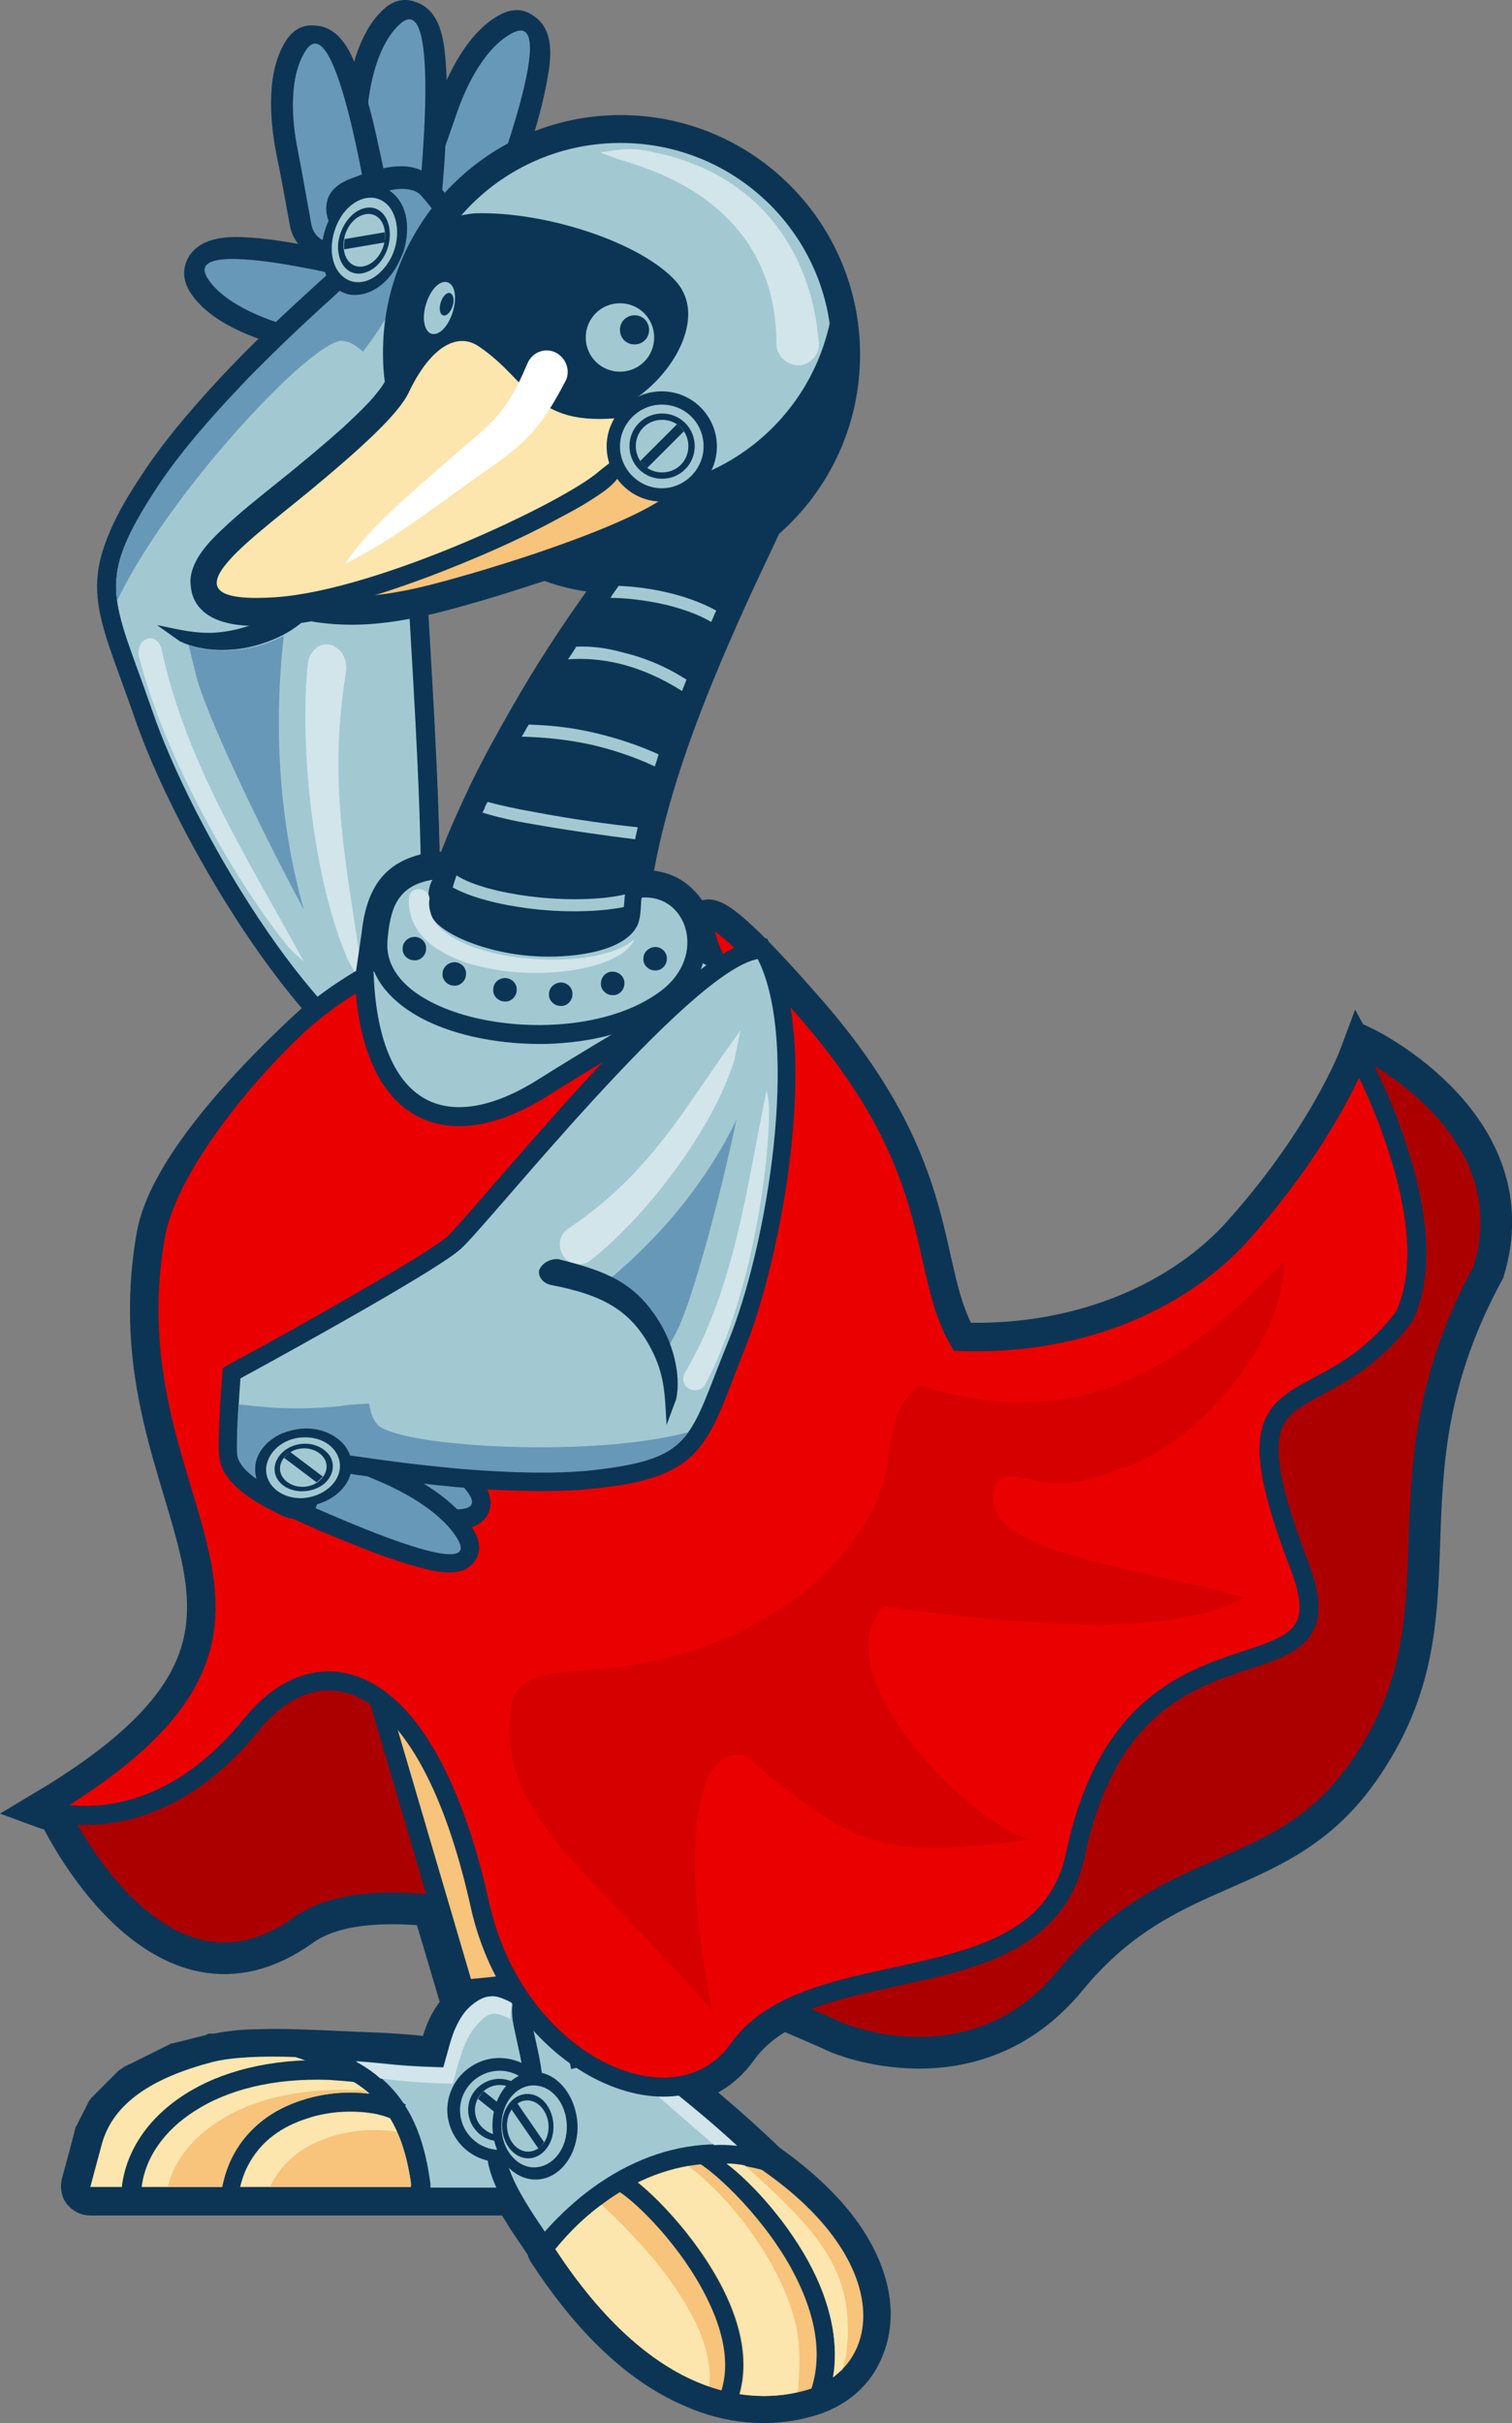 <?xml version="1.0" encoding="UTF-8" standalone="no"?>
<svg
   xmlns:dc="http://purl.org/dc/elements/1.1/"
   xmlns:cc="http://creativecommons.org/ns#"
   xmlns:rdf="http://www.w3.org/1999/02/22-rdf-syntax-ns#"
   xmlns:svg="http://www.w3.org/2000/svg"
   xmlns="http://www.w3.org/2000/svg"
   xmlns:sodipodi="http://sodipodi.sourceforge.net/DTD/sodipodi-0.dtd"
   xmlns:inkscape="http://www.inkscape.org/namespaces/inkscape"
   version="1.1"
   id="Layer_1"
   x="0px"
   y="0px"
   viewBox="0 0 238.652 382.428"
   xml:space="preserve"
   sodipodi:docname="slsa-dancing-goose-logo.svg"
   width="238.652"
   height="382.428"
   inkscape:version="1.0 (4035a4f, 2020-05-01)"
   inkscape:export-xdpi="299.7269"
   inkscape:export-ydpi="299.7269"><rect x="0" y="0" width="238.652" height="382.428" fill="#808080" stroke="none"/><defs
   id="defs708" /><sodipodi:namedview
   inkscape:document-rotation="0"
   pagecolor="#ffffff"
   bordercolor="#666666"
   borderopacity="1"
   objecttolerance="10"
   gridtolerance="10"
   guidetolerance="10"
   inkscape:pageopacity="0"
   inkscape:pageshadow="2"
   inkscape:window-width="1436"
   inkscape:window-height="717"
   id="namedview706"
   showgrid="false"
   inkscape:zoom="0.98149022"
   inkscape:cx="-108.3808"
   inkscape:cy="221.29752"
   inkscape:window-x="4"
   inkscape:window-y="56"
   inkscape:window-maximized="0"
   inkscape:current-layer="layer6" /> <style
   type="text/css"
   id="style379"> .st0{fill:#0C3555;} .st1{fill:#A2C9D2;} .st2{fill-rule:evenodd;clip-rule:evenodd;fill:#0C3555;} .st3{fill-rule:evenodd;clip-rule:evenodd;fill:#6898B8;} .st4{fill-rule:evenodd;clip-rule:evenodd;fill:#F8C37A;} .st5{fill-rule:evenodd;clip-rule:evenodd;fill:#A2C9D2;} .st6{fill-rule:evenodd;clip-rule:evenodd;fill:#FCE6AD;} .st7{fill-rule:evenodd;clip-rule:evenodd;fill:#FBE7AC;} .st8{fill-rule:evenodd;clip-rule:evenodd;fill:#D2E5EA;} .st9{fill-rule:evenodd;clip-rule:evenodd;fill:#FFFFFF;} .st10{fill-rule:evenodd;clip-rule:evenodd;fill:#FFF6D1;} </style> <circle
   transform="rotate(-45)"
   class="st3"
   cx="-22.689"
   cy="100.27"
   id="ellipse507"
   r="0"
   style="stroke-width:1" /> <g
   inkscape:groupmode="layer"
   id="layer2"
   inkscape:label="Layer 2"
   transform="translate(-127.879,-48.367)"
   style="display:inline"><path
     style="display:inline;stroke-width:6;stroke-miterlimit:4;stroke-dasharray:none;stroke:#0c3555;stroke-opacity:1"
     id="path4361"
     d="m 191.42,216.592 c -14.185,-5.612 -33.266,-37.791 -39.49,-56.004 -6.25,-18.096 -9.301,-20.217 1.027,-35.563 10.232,-15.378 31.803,-33.347 31.803,-33.347 7.237,-9.322 -7.734,-9.039 -0.079,-11.824 2.829,-1.089 7.507,-2.582 9.47,-0.689 1.963,1.893 8.196,10.695 8.196,10.695 0,0 -9.799,40.118 -10.141,47.287 -0.342,7.169 5.505,68.309 -0.787,79.444 z"
     class="st5" /><path
     sodipodi:nodetypes="cscsccccsssssccc"
     id="path4363"
     d="m 183.377,204.588 c 0.972,21.629 14.944,25.059 30.19,15.453 13.2,-8.317 28.731,-16.991 28.731,-16.991 0,0 -13.145,-25.016 13.121,5.186 22.039,25.342 17.113,40.393 23.907,51.862 18.473,0.694 34.188,-6.045 43.796,-16.223 14.201,-15.563 19.171,-28.953 19.171,-28.953 0,0 14.436,26.41 7.176,41.311 -13.794,18.157 -29.39,5.578 -16.446,39.351 9.076,23.681 -26.445,2.872 -35.399,45.486 -5.111,24.326 -41.514,14.334 -53.161,30.685 -9.954,13.974 -35.231,2.473 -40.822,-22.712 -8.447,-38.052 -25.478,-41.579 -36.049,-28.518 -15.903,19.649 -32.774,13.44 -32.774,13.44 50.108,-29.865 9.748,-46.294 17.635,-90.756 3.014,-15.822 30.923,-38.622 30.923,-38.622 z"
     style="display:inline;fill:#eb0000;fill-opacity:1;stroke:#0c3555;stroke-width:6;stroke-linecap:butt;stroke-linejoin:miter;stroke-miterlimit:4;stroke-dasharray:none;stroke-opacity:1" /></g><g
   inkscape:groupmode="layer"
   id="layer5"
   inkscape:label="Layer 5"
   style="display:inline"
   transform="translate(-127.879,-48.367)"><path
     class="st2"
     d="m 206.936,50.623 c -5.067,2.582 -8.382,9.228 -10.234,14.594 -1.231,3.709 -2.527,7.317 -3.822,10.924 -0.622,1.657 -0.533,3.487 0.292,5.344 1.676,3.567 5.254,5.227 8.288,7.165 0.814,0.523 1.769,0.706 2.622,0.539 0.853,-0.167 1.448,-0.738 1.759,-1.566 1.891,-5.117 3.847,-10.133 5.429,-15.36 1.231,-3.709 2.333,-7.62 3.009,-11.448 0.52,-2.944 1.261,-7.609 -2.122,-9.905 -1.82,-1.35 -3.681,-1.072 -5.22,-0.288 z"
     id="path461"
     style="stroke-width:1.101" /><path
     class="st3"
     d="m 208.807,53.555 c -4.162,2.121 -7.23,7.838 -8.993,13.157 -1.037,3.074 -2.76,7.703 -3.913,10.97 -1.438,3.948 3.909,6.315 6.788,8.197 1.956,-5.016 14.171,-36.429 6.117,-32.325 z"
     id="path463"
     style="stroke-width:1.101" /><path
     style="stroke-width:1.101"
     id="path2214"
     d="m 188.464,49.794 c -4.226,3.806 -5.707,11.083 -6.108,16.746 -0.229,3.901 -0.547,7.721 -0.865,11.541 -0.172,1.761 0.388,3.506 1.665,5.087 2.542,3.012 6.427,3.69 9.86,4.775 0.921,0.295 1.892,0.224 2.673,-0.158 0.781,-0.382 1.208,-1.087 1.293,-1.968 0.503,-5.432 1.094,-10.784 1.268,-16.242 0.229,-3.901 0.281,-7.964 -0.057,-11.836 -0.26,-2.979 -0.752,-7.676 -4.613,-9.018 -2.108,-0.833 -3.833,-0.082 -5.116,1.073 z"
     class="st2" /><path
     style="stroke-width:1.101"
     id="path2216"
     d="m 191.03,52.142 c -3.472,3.126 -4.955,9.442 -5.281,15.036 -0.206,3.237 -0.672,8.155 -0.94,11.609 -0.367,4.186 5.41,5.088 8.678,6.161 0.591,-5.351 4.259,-38.855 -2.457,-32.806 z"
     class="st3" /><path
     class="st2"
     d="m 173.037,54.761 c -3.097,4.77 -2.644,12.183 -1.566,17.756 0.788,3.828 1.47,7.6 2.152,11.372 0.29,1.746 1.282,3.287 2.925,4.482 3.235,2.251 7.163,1.9 10.76,2.061 0.966,0.046 1.885,-0.273 2.541,-0.844 0.655,-0.571 0.885,-1.363 0.74,-2.236 -0.921,-5.377 -1.735,-10.699 -2.979,-16.017 -0.788,-3.828 -1.789,-7.766 -3.118,-11.418 -1.022,-2.81 -2.713,-7.22 -6.79,-7.517 -2.252,-0.259 -3.724,0.913 -4.664,2.361 z"
     id="path2223"
     style="stroke-width:1.101" /><path
     class="st3"
     d="m 176.123,56.365 c -2.544,3.918 -2.343,10.403 -1.209,15.891 0.639,3.18 1.462,8.051 2.097,11.457 0.729,4.138 6.542,3.514 9.977,3.705 C 186.173,82.096 181.046,48.784 176.123,56.365 Z"
     id="path2225"
     style="stroke-width:1.101" /><path
     class="st2"
     d="m 157.811,94.363 c 2.987,4.809 10,7.53 15.632,8.853 5.19,1.245 10.325,2.646 15.46,4.046 l 2.982,0.856 6.493,-15.653 -2.834,-0.83 c -5.282,-1.426 -10.665,-2.788 -16.058,-3.905 -3.874,-0.766 -7.895,-1.558 -11.934,-1.859 -3.054,-0.21 -7.838,-0.395 -9.94,3.104 -1.11,2.027 -0.685,3.914 0.2,5.388 z"
     id="path457"
     style="stroke-width:1.101" /><path
     class="st3"
     d="m 160.651,92.311 c 2.48,3.814 8.508,6.443 14.039,7.831 5.53,1.388 15.506,4.137 15.506,4.137 l 3.842,-9.286 c -5.227,-1.581 -38.199,-10.283 -33.387,-2.681 z"
     id="path459"
     style="stroke-width:1.101" /><path
     class="st2"
     d="m 183.805,87.1 c -0.104,0.468 -0.723,1.397 -1.02,1.803 -2.282,1.894 -4.616,4.023 -6.828,6.066 -5.061,4.631 -10.052,9.411 -14.708,14.551 -3.695,4.071 -7.468,8.494 -10.564,13.136 -3.271,4.962 -7.213,11.087 -7.355,17.818 -0.023,3.381 0.734,6.514 1.71,9.592 1.304,3.938 2.827,7.821 4.227,11.791 6.276,17.979 25.625,51.751 41.33,57.983 l 2.099,0.807 1.22,-2.24 c 2.362,-4.128 2.885,-12.116 3.147,-17.051 0.427,-8.02 0.3,-16.345 -0.002,-24.35 -0.294,-8.505 -0.782,-17.073 -1.269,-25.64 -0.152,-3.062 -0.4,-6.154 -0.525,-9.333 -0.076,-1.531 -0.196,-3.327 -0.176,-4.826 0.014,-1 0.273,-2.171 0.383,-3.139 0.292,-1.788 0.583,-3.576 0.972,-5.332 0.939,-4.716 1.974,-9.4 3.009,-14.084 1.76,-7.963 3.642,-16.012 5.596,-23.912 l 0.414,-1.874 -1.023,-1.462 c -1.428,-1.97 -2.76,-3.909 -4.214,-5.762 -1.287,-1.673 -2.856,-3.94 -4.317,-5.293 -3.134,-3.152 -8.714,-1.325 -12.226,0.045 -2.023,0.723 -4.369,1.969 -4.314,5 0.055,3.03 2.373,3.783 4.001,5.316 0.167,0.18 0.335,0.36 0.431,0.391 z"
     id="path477"
     style="stroke-width:1.101" /><path
     class="st5"
     d="m 191.42,216.592 c -14.185,-5.612 -33.266,-37.791 -39.49,-56.004 -6.25,-18.096 -9.301,-20.217 1.027,-35.563 10.232,-15.378 31.803,-33.347 31.803,-33.347 7.237,-9.322 -7.734,-9.039 -0.079,-11.824 2.829,-1.089 7.507,-2.582 9.47,-0.689 1.963,1.893 8.196,10.695 8.196,10.695 0,0 -9.799,40.118 -10.141,47.287 -0.342,7.169 5.505,68.309 -0.787,79.444 z"
     id="path479"
     style="stroke-width:1.101" /><path
     class="st2"
     d="m 178.649,135.254 c -3.595,7.367 -7.142,11.235 -14.39,12.646 -4.33,0.853 -7.446,-0.034 -11.607,-0.884 l 3.579,2.543 c 3.638,1.809 8.733,1.707 12.509,0.549 6.991,-2.122 9.81,-5.976 13.591,-12.78 0.478,-1.225 0.086,-2.733 -0.898,-3.43 -0.94,-0.431 -2.184,0.044 -2.784,1.355 z"
     id="path481"
     style="stroke-width:1.101" /><path
     class="st2"
     d="m 189.83,91.693 c 2.819,-3.854 3.185,-9.257 0.727,-12.189 -2.458,-2.932 -6.736,-2.314 -9.554,1.54 -2.819,3.854 -3.185,9.257 -0.727,12.189 2.458,2.932 6.736,2.314 9.554,-1.54 z"
     id="path593"
     style="stroke-width:1.101" /><path
     class="st5"
     d="m 188.781,90.349 c -2.199,2.925 -5.408,3.389 -7.293,1.145 -1.885,-2.244 -1.585,-6.414 0.518,-9.371 2.199,-2.925 5.408,-3.389 7.293,-1.145 1.859,2.361 1.655,6.562 -0.518,9.371 z"
     id="path595"
     style="stroke-width:1.101" /><path
     class="st2"
     d="m 189.404,85.656 c 0.112,-2.85 -1.509,-4.883 -3.77,-4.488 -2.261,0.395 -4.19,3.032 -4.399,5.851 -0.112,2.85 1.509,4.883 3.77,4.488 2.358,-0.364 4.287,-3 4.399,-5.851 z"
     id="path597"
     style="stroke-width:1.101" /><path
     class="st5"
     d="m 188.65,85.788 c -0.105,2.35 -1.686,4.347 -3.509,4.634 -1.823,0.286 -3.136,-1.27 -3.03,-3.62 0.105,-2.35 1.686,-4.347 3.509,-4.634 1.823,-0.286 3.136,1.27 3.03,3.62 z"
     id="path599"
     style="stroke-width:1.101" /><path
     class="st2"
     d="m 188.65,85.788 c -0.052,0.234 -0.033,0.617 -0.085,0.851 l -6.346,1.076 c -0.045,-0.266 0.007,-0.5 -0.038,-0.765 0.052,-0.234 0.033,-0.617 0.085,-0.851 l 6.346,-1.076 c 0.045,0.266 -0.007,0.5 0.038,0.765 z"
     id="path601"
     style="stroke-width:1.101" /><path
     class="st3"
     d="m 175.849,191.954 c -7.709,-14.302 -15.693,-31.581 -17.002,-36.901 -0.597,-2.453 -0.988,-3.961 -1.193,-4.906 3.451,1.247 7.845,1.042 11.157,0.11 1.437,-0.412 2.706,-1.004 3.854,-1.509 -1.631,14.406 -0.725,29.511 3.185,43.206 z"
     id="path643"
     style="stroke-width:1.101" /><path
     class="st3"
     d="m 181.825,102.146 c -1.237,-0.025 -4.028,1.829 -7.516,4.964 -8.672,7.852 -21.989,23.607 -27.96,36.102 -0.703,-5.249 0.911,-9.745 6.511,-18.218 3.567,-5.368 8.546,-11.03 13.395,-16.107 1.354,-1.443 2.805,-2.854 4.133,-4.18 3.05,-3.026 6.048,-5.817 8.382,-7.946 1.032,-0.92 1.941,-1.754 2.727,-2.503 0.36,0.243 0.843,0.4 1.326,0.556 2.273,0.487 5.006,-0.633 6.934,-3.27 0.742,-1.014 1.316,-2.208 1.794,-3.434 1.014,-3.185 0.747,-6.66 -1.067,-8.756 0,0 -0.097,-0.031 -0.097,-0.031 -0.071,-0.148 -0.167,-0.18 -0.238,-0.328 -0.264,-0.211 -0.528,-0.422 -0.695,-0.602 0.219,-0.054 0.535,-0.077 0.754,-0.132 1.604,-0.232 3.105,0.004 3.967,0.787 1.004,1.079 3.436,4.128 5.243,6.724 0.071,0.148 0.167,0.18 0.238,0.328 -0.122,0.086 -0.271,0.289 -0.393,0.374 -1.18,1.123 -2.386,2.363 -3.592,3.603 -2.708,2.886 -5.153,5.982 -7.456,9.376 -0.174,0.32 -0.323,0.523 -0.497,0.843 -0.794,1.248 -1.658,2.348 -2.548,3.565 -0.695,-0.602 -1.319,-1.056 -1.97,-1.393 -0.483,-0.157 -0.966,-0.314 -1.378,-0.322 z"
     id="path645"
     style="stroke-width:1.101" /><path
     class="st8"
     d="m 149.749,151.721 c 3.606,14.601 13.681,33.187 22.283,44.39 2.027,2.541 1.525,2.001 3.777,3.988 -8.301,-15.373 -18.444,-30.843 -22.388,-49.068 -0.153,-1.179 -1.087,-2.11 -2.059,-1.924 -1.095,0.272 -1.741,1.317 -1.613,2.614 z"
     id="path647"
     style="stroke-width:1.101" /><path
     class="st8"
     d="m 176.461,153.119 c -1.379,13.735 1.022,34.722 6.337,46.741 l 2.578,4.728 c -2.365,-18.34 -5.973,-31.059 -2.894,-50.141 0.343,-2.022 -0.795,-3.898 -2.463,-4.314 -1.668,-0.416 -3.312,0.932 -3.559,2.986 z"
     id="path655"
     style="stroke-width:1.101" /><path
     d="m 221.797,343.553 c -2.584,-0.304 -4.35,-0.391 -7.211,-0.779 -2.973,-0.404 -6.35,-0.949 -9.619,-1.455 0.659,2.312 1.331,4.628 1.965,6.91 1.1,4.1 2.201,8.099 3.301,12.199 -0.5,0.3 -0.901,0.702 -1.201,1.102 -1.8,2.1 -1.398,4.898 -0.898,7.398 0.3,1.8 0.8,3.501 1.1,5.301 -0.3,0.4 -0.7,0.801 -1,1.301 -2.3,1.7 -3.501,4.598 -3.701,7.398 v 0.301 c -0.2,0.7 -0.4,1.501 -0.6,2.301 -0.9,4.6 2,9.8 4.4,13.5 1,1.7 2.201,3.3 3.301,5 0.1,0.4 0.3,0.899 0.6,1.299 5.9,9 13.8,18.001 23.9,22.301 6.3,2.8 13.198,3.5 19.898,1.6 3.6,-1 6.8,-3 9,-6.1 1.4,-2 2.301,-4.301 2.701,-6.701 0.6,-3.5 -7.9e-4,-7.2 -1.301,-10.5 -2.9,-7.5 -9.299,-13.599 -15.799,-18.199 -6,-5.8 -12.501,-11.201 -19.201,-16.301 -0.3,-3.2 -0.999,-7.9 -2.699,-10.5 -0.9,-1.5 -2.3,-2.8 -4.1,-3.1 z"
     style="fill:#0c3555;fill-opacity:1;stroke:#0c3555;stroke-opacity:1"
     id="path455" /><path
     id="path2285"
     style="fill:#0c3555;fill-opacity:1;stroke:#0c3555;stroke-opacity:1"
     d="m 225.832,67.029 c -20.5,0 -37.2,16.699 -37,37.299 1e-5,1.5 0.101,3 0.301,4.4 -0.6,1.1 -1.7,2.401 -2.5,3.301 -1.4,1.5 -2.9,2.899 -4.4,4.299 -2.6,2.3 -5.2,4.501 -7.9,6.701 -0.7,0.6 -1.4,1.099 -2.1,1.699 -3.1,2.5 -6.301,5.001 -9.201,7.801 -2,1.9 -4.4,4.498 -4.6,7.398 0,0.7 0.101,1.501 0.301,2.201 1.7,5 8.999,4.7 13.199,4.4 1.7,-0.1 3.4,-0.302 5.1,-0.602 0.2,0 0.402,0.102 0.602,0.102 9,1.4 17.4,-0.801 26,-3.301 3.4,-1 6.799,-2.099 10.199,-3.199 2.4,0.9 4.9,1.499 7.5,1.799 -4.4,6.1 -8.499,12.4 -12.199,18.9 -2.3,4 -4.5,8 -6.5,12.1 -1.7,3.6 -3.401,7.3 -4.801,11 -0.7,-0.1 -1.4,-3.8e-4 -2.1,0.1 -7.2,1.2 -9.601,5.8 -10.301,12.4 l -16.85,115.42 c 0.649,-0.393 1.327,-0.704 1.949,-1.119 1.2,5.8 3.802,11.4 7.602,16 1.5,1.8 3.2,3.5 5.1,5 0,4.3 3.599,7.299 7.299,8.699 2.4,8.2 4.901,16.4 7.301,24.6 -1.3,1.6 -2.201,3.601 -2.801,5.701 v 0.1 c -2.8,-0.3 -5.7,-0.5 -8.5,-0.6 -3.1,-0.1 -6.298,-0.3 -9.398,-0.4 -2.7,-0.1 -5.3,-0.2 -8,-0.1 -2.5,0 -5,0.199 -7.4,0.699 h -0.201 -0.1 -0.1 -0.1 -0.1 -0.102 -0.1 l -0.199,0.1 c 0,0.1 -0.101,0.102 -0.201,0.102 -0.1,0 -0.298,0.1 -0.398,0.1 -0.1,0 -0.3,0.1 -0.4,0.1 -0.1,0 -0.3,0.1 -0.4,0.1 -0.1,0 -0.3,0.1 -0.4,0.1 -0.1,0 -0.3,0.102 -0.4,0.102 -0.1,0 -0.298,0.1 -0.398,0.1 -0.1,0 -0.3,0.1 -0.4,0.1 -0.1,0 -0.3,0.1 -0.4,0.1 -0.1,0 -0.3,0.1 -0.4,0.1 -0.1,0 -0.3,0.102 -0.4,0.102 -0.1,0 -0.298,0.1 -0.398,0.1 -0.1,0 -0.3,0.1 -0.4,0.1 -0.1,0 -0.3,0.1 -0.4,0.1 -0.1,0 -0.3,-3.8e-4 -0.4,0.1 -0.1,0.1 -0.3,0.101 -0.4,0.201 -0.1,0.1 -0.298,0.099 -0.398,0.199 -0.1,0.1 -0.3,0.101 -0.4,0.201 -0.1,0.1 -0.3,0.099 -0.4,0.199 -0.1,0.1 -0.3,0.099 -0.4,0.199 -0.1,0.1 -0.3,0.101 -0.4,0.201 -0.1,0.1 -0.298,0.099 -0.398,0.199 -0.1,0.1 -0.3,0.101 -0.4,0.201 -0.1,0.1 -0.3,0.099 -0.4,0.199 -0.1,0.1 -0.3,0.099 -0.4,0.199 -0.2,0.1 -0.3,0.101 -0.4,0.201 -0.2,0.1 -0.298,0.099 -0.398,0.199 -0.2,0.1 -0.3,0.101 -0.4,0.201 -0.2,0.1 -0.3,0.099 -0.4,0.199 -0.2,0.1 -0.3,0.099 -0.4,0.199 -0.2,0.1 -0.3,0.101 -0.4,0.201 -0.2,0 -0.298,0.099 -0.398,0.199 -0.2,0 -0.3,0.101 -0.4,0.201 -0.1,0 -0.201,0.099 -0.301,0.199 -0.1,0 -0.199,0.099 -0.299,0.199 -0.1,0 -0.201,0.101 -0.301,0.201 l -0.301,0.299 -0.299,0.301 -0.301,0.301 -0.299,0.299 -0.301,0.301 -0.301,0.299 -0.299,0.301 -0.301,0.301 -0.299,0.299 -0.301,0.301 -0.301,0.299 -0.299,0.301 -0.301,0.301 -0.299,0.299 c 0,0.1 -0.101,0.201 -0.201,0.301 0,0.1 -0.099,0.199 -0.199,0.299 0,0.2 -0.101,0.3 -0.201,0.4 -0.1,0.2 -0.099,0.3 -0.199,0.4 -0.1,0.2 -0.099,0.3 -0.199,0.4 -0.1,0.1 -0.101,0.3 -0.201,0.4 -0.1,0.1 -0.099,0.298 -0.199,0.398 -0.1,0.1 -0.101,0.3 -0.201,0.4 -0.1,0.1 -0.099,0.3 -0.199,0.4 -0.1,0.1 -0.099,0.3 -0.199,0.4 -0.1,0.1 -0.101,0.3 -0.201,0.4 -0.1,0.1 -0.199,0.298 -0.199,0.398 0,0.1 -0.1,0.3 -0.1,0.4 0,0.1 -0.102,0.3 -0.102,0.4 0,0.1 -0.1,0.3 -0.1,0.4 -0.6,2.3 -1.199,4.499 -1.799,6.699 -0.3,1.3 -0.101,2.6 0.699,3.6 0.8,1 2.001,1.602 3.301,1.602 h 75.6 c 2.1,0 3.9,-1.502 4.1,-3.602 0.4,-2.8 0.5,-5.7 0.4,-8.5 -0.1,-2.9 -0.4,-5.899 -0.9,-8.799 -1,-5.1 -3,-10.501 -7.1,-13.801 -0.4,-0.3 -0.9,-0.7 -1.4,-1 l -5.801,-24 c 2.1,-1.4 3.702,-3.399 4.102,-5.799 3.971,0.946 7.948,1.408 12.004,1.459 L 241.25,197.387 c -0.354,-0.205 -0.659,-0.458 -1.018,-0.658 -0.1,-2.9 -1.3,-5.699 -3.4,-7.699 -1.7,-1.7 -3.901,-2.601 -6.301,-2.801 1.2,-6.9 3.2,-13.701 5.5,-20.301 2.6,-7.4 5.7,-14.699 8.9,-21.799 1.8,-4 3.7,-7.901 5.5,-11.801 8.1,-7.1 12.701,-17.2 12.701,-28 0,-20.6 -16.701,-37.299 -37.301,-37.299 z" /><path
     id="path465"
     d="m 188.032,311.929 11.2,3.8 c 1,0.3 1.7,1.1 1.9,2.1 l 13.3,54.8 c 0.2,0.9 0,1.8 -0.5,2.5 -0.6,0.7 -1.4,1.1 -2.3,1.1 h -7.1 c -1.3,0 -2.4,-0.8 -2.8,-2.1 -5.8,-19.5 -11.6,-39.1 -17.3,-58.6 -0.3,-1.1 0,-2.2 0.8,-3 0.7,-0.7 1.8,-0.9 2.8,-0.6 z"
     class="st2"
     style="clip-rule:evenodd;fill:#0c3555;fill-rule:evenodd" /><path
     id="path469"
     d="m 197.132,321.929 c 7.2,0 13.1,4 13.1,8.9 0,4.9 -5.9,8.9 -13.1,8.9 -7.2,0 -13.1,-4 -13.1,-8.9 0.1,-4.9 5.9,-8.9 13.1,-8.9 z"
     class="st2"
     style="clip-rule:evenodd;fill:#0c3555;fill-rule:evenodd" /><path
     id="path471"
     d="m 197.132,324.929 c 5.6,0 10.2,2.7 10.2,6 0,3.3 -4.5,6 -10.2,6 -5.6,0 -10.2,-2.7 -10.2,-6 0.1,-3.4 4.6,-6 10.2,-6 z"
     class="st5"
     style="clip-rule:evenodd;fill:#a2c9d2;fill-rule:evenodd" /><path
     id="path473"
     d="m 192.032,275.029 c 0.9,0 1.7,0.1 2.6,0.2 6.6,0.8 12.3,4.8 16.4,9.8 4.6,5.6 7.4,12.6 8.1,19.8 0.6,5.8 -0.1,11.9 -2.6,17.3 -2.2,4.8 -5.7,8.9 -10.5,11.2 -2.6,1.3 -5.4,1.9 -8.3,1.9 -0.9,0 -1.7,-0.1 -2.6,-0.2 -6.6,-0.8 -12.3,-4.8 -16.4,-9.8 -4.6,-5.6 -7.4,-12.6 -8.1,-19.8 -0.6,-5.8 0.1,-11.9 2.6,-17.3 2.2,-4.8 5.7,-8.9 10.5,-11.2 2.6,-1.3 5.4,-1.9 8.3,-1.9 z"
     class="st2"
     style="clip-rule:evenodd;fill:#0c3555;fill-rule:evenodd" /><ellipse
     style="clip-rule:evenodd;fill:#6898b8;fill-rule:evenodd;stroke-width:1"
     id="ellipse475"
     ry="27.5"
     rx="21"
     cy="344.837"
     cx="110.264"
     class="st3"
     transform="rotate(-14.827)" /><path
     id="path483"
     d="m 213.332,193.429 c -31.8,0 -54.6,31.4 -52.5,70.2 4.4,80.9 119,94.8 113.8,0 -2.1,-38.8 -29.6,-70.2 -61.3,-70.2 z"
     class="st2"
     style="clip-rule:evenodd;fill:#0c3555;fill-rule:evenodd" /><path
     id="path485"
     d="m 166.332,277.329 c 20.2,16.9 63.3,12.5 86.4,4.2 4.7,-1.7 13.2,-4.5 17.9,-1.3 1.5,1 2.4,2.5 2.9,4.2 0.1,0.3 0.2,0.7 0.2,1 0.4,0.1 0.7,0.3 1,0.5 0.9,0.7 1.3,1.8 1.1,2.9 -3.7,18.2 -13.7,33.7 -31.5,40.5 -15,5.7 -32,3.7 -46.4,-2.9 -15.8,-7.2 -28.7,-20 -35.7,-35.9 -0.7,-1.6 -1.6,-3.2 -2.3,-4.7 -0.6,-1.2 -1.2,-2.3 -1.8,-3.5 -0.4,-0.8 -1.1,-1.9 -1.1,-2.8 -0.1,-1.2 0.4,-2.5 1.1,-3.5 1.3,-2 3.8,-3.3 6,-1.8 1.4,0.8 1.6,1.9 2.2,3.1 z"
     class="st2"
     style="clip-rule:evenodd;fill:#0c3555;fill-rule:evenodd" /><path
     id="path493"
     d="m 274.432,250.729 c -0.1,0.1 -0.1,0.1 -0.2,0.2 -5.1,4.6 -14.7,7.5 -21.2,9.2 -5.1,1.3 -10.2,2.4 -15.4,3.2 -2,0.3 -4,0.6 -5.9,0.8 -1.3,0.1 -2.6,0.3 -3.9,0.3 -4.1,0 -8.2,-5 -10.5,-8 -1.9,-2.6 -3.8,-5.4 -5.4,-8.3 l -25.4,-2.2 -10,11.3 c -0.6,0.6 -1.3,1 -2.1,1 -1.4,0 -3,-0.2 -4.3,-0.5 -3.6,-0.6 -7.1,-1.7 -10.4,-3.1 -1.2,-0.5 -1.9,-1.7 -1.8,-3 1.2,-14.6 6.3,-29.4 15.3,-40.9 5,-6.4 19.7,-11.3 28.4,-10.6 6.7,-3.3 4.2,-9.8 11.7,-9.8 6.3,0 12.5,1.1 18.4,3.3 22.9,8.4 38.2,30.6 43.7,54.1 0.1,1.2 -0.2,2.2 -1,3 z"
     class="st2"
     style="clip-rule:evenodd;fill:#0c3555;fill-rule:evenodd" /><path
     id="path495"
     d="m 213.132,193.429 c -28.2,0 -49.7,25.3 -52.5,58.5 8,3.3 13.7,3.3 13.7,3.3 l 10.9,-12.4 28.4,2.5 c 0,0 8.9,16.2 14.2,16.2 5.3,0 35.2,-4.6 44.6,-12.8 0,0 0.1,-0.1 0.1,-0.1 -7.5,-31.6 -31.2,-55.2 -59.4,-55.2 z"
     class="st5"
     style="clip-rule:evenodd;fill:#a2c9d2;fill-rule:evenodd" /><path
     id="path497"
     d="m 256.332,117.329 c -12.2,27 -29.1,57.4 -27.8,84.1 0.5,10.7 -21.1,11.2 -29,7.9 -16,-6.7 10.4,-52.9 27.6,-74.7 4.9,-6.2 9.8,-10.1 11.8,-11 7.7,-3.3 17.4,-4.9 17.4,-6.3 z"
     class="st2"
     style="clip-rule:evenodd;fill:#0c3555;fill-rule:evenodd" /><path
     id="path499"
     d="m 251.432,122.029 c -3,0.9 -5.9,1.7 -8.8,2.8 -0.9,0.3 -1.8,0.7 -2.7,1.1 -1.3,0.6 -3.1,2.1 -4.2,3.1 -2.4,2.2 -4.7,4.6 -6.7,7.2 -6.3,8 -12.2,16.9 -17.3,25.8 -2.7,4.6 -5.2,9.3 -7.5,14.1 -2,4.3 -3.9,8.7 -5.3,13.2 -1.3,4 -3.6,13 -0.3,16.6 0.5,0.6 1.1,1 1.8,1.2 3.4,1.4 8.7,1.8 12.3,1.6 4,-0.2 13.6,-1.4 13.3,-7.1 -0.5,-9.9 1.4,-19.8 4.2,-29.3 3,-10.1 7.2,-20 11.5,-29.6 3.2,-6.9 6.5,-13.8 9.7,-20.7 z"
     class="st2"
     style="clip-rule:evenodd;fill:#0c3555;fill-rule:evenodd" /><path
     id="path501"
     d="m 198.532,188.829 c -0.4,0.8 -0.2,2.3 0.1,3.1 0.7,0.9 3.5,2.2 4.5,2.6 3.2,1.2 6.7,1.9 10.1,2 1.5,0.1 3.1,0 4.6,-0.1 2,-0.2 7,-1 7.9,-3.1 0.1,-0.2 0.1,-0.4 0.2,-0.6 0.1,-0.5 0.1,-1.1 0.2,-1.7 0,-0.3 0,-0.6 0.1,-0.9 0.2,-1.5 1.2,-2.8 2.8,-2.9 2.7,-0.2 5.3,0.7 7.2,2.5 2.3,2.2 3.3,5.4 3,8.5 -0.3,3.6 -2.4,6.7 -5.2,8.9 -5.5,4.2 -13.1,5.8 -19.9,6 -5.6,0.1 -11.7,-0.7 -17,-2.8 -4.5,-1.8 -9.1,-4.9 -10.6,-9.7 -0.4,-1.3 -0.5,-2.5 -0.4,-3.8 0.5,-6.5 2.4,-11.2 9.5,-12.4 1.2,-0.2 2.9,-0.3 3.6,0.7 0.6,0.9 0,2.7 -0.7,3.7 z m 0,0.1"
     class="st2"
     style="clip-rule:evenodd;fill:#0c3555;fill-rule:evenodd" /><path
     id="path503"
     d="m 196.132,187.229 c -5.6,0.9 -6.7,4.6 -7.1,9.7 -1,12.9 29.8,18 43.2,7.8 7.3,-5.5 4.1,-15.2 -3,-14.7 -0.3,0 0,2.6 -0.7,4.3 -1.9,4.1 -9.6,5.2 -15.3,5 -8.9,-0.3 -16.6,-4 -17.3,-6.6 -1.1,-3.6 0.2,-5.5 0.2,-5.5 z"
     class="st5"
     style="clip-rule:evenodd;fill:#a2c9d2;fill-rule:evenodd" /><circle
     id="circle505"
     r="36.3"
     cy="104.329"
     cx="225.832"
     class="st2"
     style="clip-rule:evenodd;fill:#0c3555;fill-rule:evenodd" /><path
     id="path509"
     d="m 225.832,70.929 c -16,0 -29.3,11.2 -32.6,26.2 2.4,16.1 16.2,28.5 33,28.5 16,0 29.3,-11.2 32.6,-26.2 -2.3,-16.1 -16.2,-28.5 -33,-28.5 z"
     class="st5"
     style="clip-rule:evenodd;fill:#a2c9d2;fill-rule:evenodd" /><path
     id="path513"
     d="m 195.632,371.129 c 0.1,-0.3 0.2,-0.6 0.2,-0.9 2.4,-9.1 10.7,-12.2 17.8,-6.5 3.9,3.2 5.8,8.4 6.7,13.2 1,5.2 1.1,11.7 0.5,17 -0.2,1.6 -1.5,2.8 -3.1,2.8 h -75.6 c -1,0 -1.9,-0.4 -2.5,-1.2 -0.6,-0.8 -0.8,-1.7 -0.5,-2.7 0.6,-2.2 1.2,-4.4 1.8,-6.7 2.4,-9 11.4,-13 19.6,-15.2 4.7,-1.3 11.4,-1.1 16.3,-0.9 5.3,0.2 13.5,0.5 18.8,1.1 z"
     class="st2"
     style="clip-rule:evenodd;fill:#0c3555;fill-rule:evenodd" /><path
     id="path515"
     d="m 198.932,371.029 c -1,3.6 -1,3.6 -1,3.6 0,0 -5,-0.1 -8.6,-0.5 -7.9,-0.8 -21.7,-1.9 -28,-0.2 -9.1,2.4 -15.6,6.3 -17.4,13 -1.8,6.7 -1.8,6.7 -1.8,6.7 h 75.7 c 3,-25.5 -14.4,-39.6 -18.9,-22.6 z"
     class="st5"
     style="clip-rule:evenodd;fill:#a2c9d2;fill-rule:evenodd" /><path
     id="path517"
     d="m 175.532,370.129 c 4.2,1.4 8.4,2.9 11.9,5.7 5.3,4.2 7.4,10.2 8.3,16.6 0.1,0.4 0.1,0.9 0.1,1.3 -0.1,1.7 -1.5,3 -3.1,3 h -50.6 c -1,0 -1.9,-0.4 -2.5,-1.2 -0.6,-0.8 -0.8,-1.7 -0.5,-2.7 0.6,-2.2 1.2,-4.4 1.8,-6.7 2.4,-9 11.4,-13 19.6,-15.2 4.2,-1.1 9.8,-1.1 14.1,-0.9 0.3,-0.1 0.6,0 0.9,0.1 z"
     class="st2"
     style="clip-rule:evenodd;fill:#0c3555;fill-rule:evenodd" /><path
     id="path519"
     d="m 174.532,373.029 c -5.2,-0.2 -10.1,0 -13.2,0.8 -9.1,2.4 -15.6,6.3 -17.4,13 -1.8,6.7 -1.8,6.7 -1.8,6.7 h 50.6 c 0,-0.2 0,-0.5 0,-0.7 -2,-13.6 -8.6,-16.6 -18.2,-19.8 z"
     class="st6"
     style="clip-rule:evenodd;fill:#fce6ad;fill-rule:evenodd" /><path
     id="path521"
     d="m 170.432,393.529 h 22.3 c 0,-0.2 0,-0.5 0,-0.7 -0.5,-3.2 -1.2,-5.9 -2.2,-8 -3,-0.5 -6.9,-0.4 -10.5,0.8 -3.8,1.2 -7.3,3.5 -9.3,7.4 -0.1,0.2 -0.2,0.4 -0.3,0.5 z"
     class="st4"
     style="clip-rule:evenodd;fill:#f8c37a;fill-rule:evenodd" /><path
     id="path523"
     d="m 217.632,380.329 c -0.1,0 -0.2,0 -0.3,0 -1.6,-0.1 -2.7,-1.5 -2.7,-3.1 0,-0.3 0.1,-0.6 0.2,-0.9 -0.1,-0.7 -0.3,-1.7 -0.4,-2.2 -0.5,-2.9 -1.3,-5.9 -2,-8.7 -1.4,-5.8 -3,-11.5 -4.6,-17.2 -2.6,-9.5 -5.4,-18.9 -8.2,-28.4 -0.3,-1.1 0,-2.2 0.8,-3 0.8,-0.8 1.9,-1 3,-0.7 l 11.2,3.8 c 1,0.3 1.7,1.1 1.9,2.2 l 11,54.6 c 0.2,0.9 0,1.7 -0.6,2.4 -0.6,0.7 -1.4,1.1 -2.3,1.1 h -7 z"
     class="st2"
     style="clip-rule:evenodd;fill:#0c3555;fill-rule:evenodd" /><path
     id="path525"
     d="m 202.432,318.929 c 17.3,58.6 15.1,58.4 15.1,58.4 h 7.1 l -11,-54.6 z"
     class="st4"
     style="clip-rule:evenodd;fill:#f8c37a;fill-rule:evenodd" /><path
     id="path527"
     d="m 210.332,374.729 c -0.3,-1.9 -0.8,-3.8 -1.2,-5.8 -0.5,-2.2 -0.9,-4.7 0.7,-6.6 1,-1.3 2.6,-1.7 4.2,-1.7 3.5,0 4.8,5 5.5,7.6 0.3,1 0.6,2 0.8,3.1 l 1.5,-0.4 -1.6,-7.9 c -0.1,-0.6 -0.1,-1.1 0.1,-1.6 0.4,-1 1.2,-1.9 2.3,-2.3 2.3,-0.9 4.3,0.6 5.5,2.5 1.6,2.4 2.3,7.1 2.5,10.5 6.9,5.2 13.6,10.8 19.7,16.8 6.5,6.4 18.6,19.1 15.5,29.2 -1.4,4.7 -5.7,7.4 -10.1,8.9 -6.7,2.3 -13.5,2.6 -20,-0.4 -8.5,-3.9 -14.9,-13 -21.2,-19.7 -0.1,-0.2 -0.2,-0.3 -0.4,-0.5 -1.5,-2.6 -3.4,-5 -5,-7.6 -2.2,-3.4 -5.1,-8.5 -4.3,-12.7 0.9,-4.3 2.7,-8.3 5.5,-11.4 z"
     class="st2"
     style="clip-rule:evenodd;fill:#0c3555;fill-rule:evenodd" /><path
     id="path529"
     d="m 213.432,375.729 c -3.6,3.4 -5.1,7.9 -5.7,10.8 -1,5 6.1,13.6 8.9,18.2 11.4,12.4 19.2,25.7 38.1,19.3 26.7,-9 -16.1,-42.3 -27,-50.5 0,0 -0.4,-7.7 -2.1,-10.4 -1.8,-2.7 -2.6,-0.7 -2.6,-0.7 l 2.1,10.6 -7.1,1.9 c 0,0 -2.3,-11.3 -4.1,-11.3 -4.3,-0.1 -1.5,4.6 -0.5,12.1 z"
     class="st5"
     style="clip-rule:evenodd;fill:#a2c9d2;fill-rule:evenodd" /><path
     id="path531"
     d="m 209.832,318.129 c 7.2,0 13.1,4 13.1,8.9 0,4.9 -5.9,8.9 -13.1,8.9 -7.2,0 -13.1,-4 -13.1,-8.9 0,-4.9 5.8,-8.9 13.1,-8.9 z"
     class="st2"
     style="clip-rule:evenodd;fill:#0c3555;fill-rule:evenodd" /><path
     id="path533"
     d="m 209.832,321.029 c 5.6,0 10.2,2.7 10.2,6 0,3.3 -4.5,6 -10.2,6 -5.6,0 -10.2,-2.7 -10.2,-6 0,-3.3 4.6,-6 10.2,-6 z"
     class="st5"
     style="clip-rule:evenodd;fill:#a2c9d2;fill-rule:evenodd" /><path
     id="path535"
     d="m 249.832,388.329 c 6.4,4.5 12.9,10.6 15.8,18 2.1,5.4 2.2,11.4 -1.3,16.3 -2.1,2.9 -5.1,4.8 -8.5,5.7 -6.5,1.8 -13.1,1.1 -19.3,-1.5 -9.9,-4.3 -17.7,-13.1 -23.5,-22 -0.7,-1.1 -0.6,-2.5 0.2,-3.5 8.9,-10.5 21.8,-17.2 35.6,-13.5 0.4,0.2 0.7,0.3 1,0.5 z"
     class="st2"
     style="clip-rule:evenodd;fill:#0c3555;fill-rule:evenodd" /><path
     id="path537"
     d="m 215.532,403.329 c 15.4,23.5 30.6,24.8 39.5,22.3 12.2,-3.4 14.2,-20.2 -6.9,-34.8 -12.7,-3.5 -24.5,2.7 -32.6,12.5 z"
     class="st4"
     style="clip-rule:evenodd;fill:#f8c37a;fill-rule:evenodd" /><path
     id="path547"
     d="m 225.532,140.829 c 2.2,0.1 5,0.4 7.9,1.1 2.5,0.6 5.1,1.5 7.5,2.8 -0.3,0.6 -0.5,1.2 -0.8,1.8 -2.2,-1.3 -4.7,-2.1 -7.1,-2.7 -3.4,-0.8 -6.7,-1.1 -8.8,-1.1 0.4,-0.7 0.9,-1.3 1.3,-1.9 z m -6.7,9.6 c -0.4,0.7 -0.9,1.4 -1.3,2 2.5,-0.2 5.3,0 8.2,0.7 3.2,0.8 6.5,2.2 9.8,4.3 0.2,-0.6 0.5,-1.2 0.7,-1.8 -3.3,-2.1 -6.7,-3.5 -10.1,-4.3 -2.5,-0.7 -4.9,-1 -7.3,-0.9 z m -7.5,12.3 c -0.4,0.6 -0.7,1.3 -1.1,1.9 3.8,0.1 7.5,0.5 11.1,1.3 3.4,0.8 6.7,1.9 9.9,3.4 0.2,-0.6 0.4,-1.2 0.6,-1.9 -3.3,-1.5 -6.7,-2.6 -10.1,-3.4 -3.4,-0.8 -6.8,-1.2 -10.4,-1.3 z m -6.5,12.2 c -0.2,0.4 -0.4,0.7 -0.5,1.1 -0.1,0.2 -0.2,0.4 -0.3,0.6 2,0.6 4.8,1.3 7.9,1.8 5.6,1 12.1,1.9 16.2,2.4 0.1,-0.6 0.3,-1.3 0.4,-1.9 -4,-0.4 -10.6,-1.3 -16.3,-2.4 -2.9,-0.5 -5.6,-1.1 -7.4,-1.6 z m -4.9,11.6 c -0.2,0.6 -0.4,1.2 -0.6,1.9 2.9,1.6 7.3,2.7 11.9,3.3 5.4,0.7 11.1,0.6 15.1,-0.2 0.1,-0.7 0.1,-1.4 0.2,-2 -3.8,0.9 -9.6,1 -15.1,0.3 -4.6,-0.6 -9,-1.7 -11.5,-3.3 z"
     class="st5"
     style="clip-rule:evenodd;fill:#a2c9d2;fill-rule:evenodd" /><path
     id="path551"
     d="m 225.432,119.329 c 1,0.3 3.3,0.3 4.3,0.4 2.7,0.2 7.4,0.3 8.3,3.5 0.2,0.8 0.2,1.6 -0.1,2.3 -1.3,3.2 -6.3,5.7 -9.2,7 -4.9,2.3 -10.1,4.2 -15.3,5.9 -3.4,1.1 -6.9,2.2 -10.4,3.2 -8.5,2.4 -16.7,4.7 -25.6,3.3 -2.6,-0.4 -5.5,-1.3 -6.4,-4.1 -0.8,-2.4 0.4,-4.8 1.9,-6.6 1.8,-2.2 4.1,-4.2 6.3,-6 4,-3.3 10.1,-8.5 12.4,-13.4 1.3,-2.8 3,-5.8 5.2,-8.1 1.8,-1.9 4.3,-3.5 7,-3.2 4.5,0.5 6.7,5.4 7.8,9.3 1.5,5.2 9.7,4.3 13.8,6.5 z"
     class="st2"
     style="clip-rule:evenodd;fill:#0c3555;fill-rule:evenodd" /><path
     id="path553"
     d="m 208.932,113.729 c 2.1,7.2 11.6,6.1 15.2,8.2 1.8,1 12,0.2 11,2.5 -1.7,4.2 -19.6,10.6 -33,14.5 -8,2.3 -15.9,4.5 -24.3,3.2 -7,-1.1 -4.7,-5 3.2,-11.5 8.1,-6.7 11.6,-10.9 13.2,-14.4 5.3,-10.9 11.4,-13.6 14.7,-2.5 z"
     class="st4"
     style="clip-rule:evenodd;fill:#f8c37a;fill-rule:evenodd" /><path
     id="path555"
     d="m 226.132,122.329 c -0.4,1.5 -1.8,2.8 -3.1,3.7 -2.1,1.5 -4.4,2.8 -6.7,4 -6.6,3.6 -13.8,6.7 -20.9,9.4 -7.3,2.7 -16.1,5.6 -23.9,6.1 -3.6,0.2 -10.7,0.7 -12.2,-3.7 -1.1,-3.3 1.9,-6.5 4.1,-8.6 2.8,-2.7 6,-5.2 9.1,-7.7 0.7,-0.6 1.4,-1.1 2.1,-1.7 3.5,-2.9 13.2,-10.8 15.1,-14.8 1.2,-2.6 2.9,-5.3 5,-7.2 1.9,-1.7 4.2,-2.8 6.7,-2.5 1.3,0.1 2.5,0.6 3.6,1.3 2,1.3 3.7,2.9 5.4,4.6 1.2,1.2 2.4,2.6 3.8,3.7 1.5,1.3 3,2 5,2.4 3.2,0.6 6.9,0.1 10,-0.4 2.1,-0.4 4.8,-0.6 5.8,1.9 0.8,2.1 -0.7,3.7 -2.2,4.9 -1.1,0.9 -2.3,1.7 -3.5,2.4 -0.8,0.6 -1.7,1.1 -2.5,1.7 -0.1,0.1 -0.4,0.3 -0.7,0.5 z"
     class="st2"
     style="clip-rule:evenodd;fill:#0c3555;fill-rule:evenodd" /><path
     id="path557"
     d="m 222.332,122.829 c -5.5,4.8 -34.7,18.7 -51,19.8 -18.4,1.2 -5.4,-7.9 5.2,-16.6 8.1,-6.7 14.3,-12.3 15.9,-15.8 3.4,-7.1 7.6,-9.5 11,-7.2 8.8,5.9 8.5,14 26.3,10.7 7.4,-1.4 -5.2,7.2 -7.4,9.1 z"
     class="st6"
     style="clip-rule:evenodd;fill:#fce6ad;fill-rule:evenodd" /><g
     id="g3181"><path
       style="clip-rule:evenodd;fill:#0c3555;fill-rule:evenodd"
       class="st2"
       d="m 198.632,82.629 c -5.2,5.9 -7.2,17 -7.2,21.6 0,4.6 1.1,1.5 1.1,2.2 7.3,-7.2 9.6,-5 13,-3 3.5,2.1 4.1,8.9 13.7,10.4 9.5,1.5 22.2,-13.5 15.3,-21.1 -5.4,-6 -20.3,-11 -31.6,-10.7 -0.7,0 -3.6,0.6 -4.3,0.6 z"
       id="path511" /><path
       style="clip-rule:evenodd;fill:#a2c9d2;fill-rule:evenodd"
       class="st5"
       d="m 225.732,96.229 c -3,0 -5.4,2.4 -5.4,5.4 0,3 2.4,5.4 5.4,5.4 3,0 5.4,-2.4 5.4,-5.4 0,-3 -2.4,-5.4 -5.4,-5.4 z"
       id="path549" /><path
       style="clip-rule:evenodd;fill:#0c3555;fill-rule:evenodd"
       class="st2"
       d="m 232.332,110.129 c 4.8,0 8.7,3.9 8.7,8.7 0,4.8 -3.9,8.7 -8.7,8.7 -4.8,0 -8.7,-3.9 -8.7,-8.7 0,-4.8 3.9,-8.7 8.7,-8.7 z"
       id="path559" /><g
       id="g569"
       transform="translate(105.732,67.029)"><path
         class="st5"
         d="m 126.6,45.2 c -3.6,0 -6.6,3 -6.6,6.6 0,3.6 3,6.6 6.6,6.6 3.6,0 6.6,-3 6.6,-6.6 0,-3.7 -2.9,-6.6 -6.6,-6.6 z"
         id="path561" /><path
         class="st2"
         d="m 130.3,48.1 c 2,2 2,5.3 0,7.3 -2,2 -5.3,2 -7.3,0 -2,-2 -2,-5.3 0,-7.3 2,-2 5.3,-2 7.3,0 z"
         id="path563" /><path
         class="st5"
         d="m 129.6,48.8 c -1.6,-1.6 -4.3,-1.6 -5.9,0 -1.6,1.6 -1.6,4.3 0,5.9 1.6,1.6 4.3,1.6 5.9,0 1.6,-1.6 1.6,-4.3 0,-5.9 z"
         id="path565" /><path
         class="st2"
         d="m 129.6,48.8 c -0.2,-0.2 -0.4,-0.4 -0.6,-0.5 l -5.8,5.8 c 0.1,0.2 0.3,0.4 0.5,0.6 0.2,0.2 0.4,0.4 0.6,0.5 l 5.8,-5.8 c -0.2,-0.2 -0.3,-0.4 -0.5,-0.6 z"
         id="path567" /></g><path
       style="clip-rule:evenodd;fill:#0c3555;fill-rule:evenodd"
       class="st2"
       d="m 228.032,98.129 c -1.3,0 -2.3,1 -2.3,2.3 0,1.3 1,2.3 2.3,2.3 1.3,0 2.3,-1 2.3,-2.3 0,-1.3 -1,-2.3 -2.3,-2.3 z"
       id="path571" /><path
       style="clip-rule:evenodd;fill:#a2c9d2;fill-rule:evenodd"
       class="st5"
       d="m 198.532,92.929 c -1.2,-0.4 -2.7,1.1 -3.4,3.4 -0.7,2.2 -0.3,4.3 0.8,4.7 1.2,0.4 2.7,-1.1 3.4,-3.4 0.7,-2.2 0.4,-4.3 -0.8,-4.7 z"
       id="path573" /><path
       style="clip-rule:evenodd;fill:#0c3555;fill-rule:evenodd"
       class="st2"
       d="m 198.932,94.629 c -0.5,-0.2 -1.2,0.5 -1.5,1.5 -0.3,1 -0.1,1.9 0.4,2 0.5,0.2 1.2,-0.5 1.5,-1.5 0.3,-0.9 0.1,-1.8 -0.4,-2 z"
       id="path575" /></g><path
     id="path577"
     d="m 162.832,394.229 c 0.3,-2.1 1,-4 1.8,-5.6 2.4,-4.6 6.5,-7.4 10.9,-8.8 4.3,-1.4 8.9,-1.5 12.3,-0.8 1.7,0.3 3.1,0.9 4.1,1.5 l -1.4,2.7 c -0.8,-0.5 -1.9,-0.9 -3.2,-1.2 -3.1,-0.6 -7.2,-0.6 -11,0.7 -3.8,1.2 -7.3,3.5 -9.3,7.4 -0.7,1.3 -1.2,2.9 -1.5,4.6 z"
     class="st2"
     style="clip-rule:evenodd;fill:#0c3555;fill-rule:evenodd" /><path
     id="path579"
     d="m 147.032,394.729 c 0,-0.5 0.1,-0.9 0.1,-1.4 0.7,-5.5 4.1,-10.7 9.9,-14.4 5.6,-3.6 13.4,-5.7 22.9,-5.4 1.6,0.1 3.2,0.2 4.8,0.4 l -0.4,3.1 c -1.6,-0.2 -3.1,-0.3 -4.6,-0.4 -8.8,-0.3 -16,1.6 -21.1,4.9 -4.9,3.1 -7.9,7.5 -8.4,12.1 0,0.4 -0.1,0.8 -0.1,1.1 z"
     class="st2"
     style="clip-rule:evenodd;fill:#0c3555;fill-rule:evenodd" /><path
     id="path581"
     d="m 241.632,426.029 c 1.6,-4.7 0.3,-10 -2.2,-15 -4,-8.1 -11,-15 -13.9,-16.8 l 1.5,-2.5 c 3.2,2 10.7,9.4 15,18 2.8,5.6 4.2,11.7 2.3,17.3 z"
     class="st2"
     style="clip-rule:evenodd;fill:#0c3555;fill-rule:evenodd" /><path
     id="path583"
     d="m 255.932,425.429 c 1.9,-5.8 0.4,-12 -2.4,-17.6 -4.3,-8.7 -12.7,-16.8 -16.1,-18.5 l 2.2,-1.5 c 3.8,1.8 11.9,9.4 16.5,18.7 3.1,6.2 4.7,13.2 2.5,19.8 z"
     class="st2"
     style="clip-rule:evenodd;fill:#0c3555;fill-rule:evenodd" /><path
     id="path591"
     d="m 193.332,196.229 c 1,0 1.9,0.9 1.8,1.9 0,1 -0.9,1.9 -1.9,1.8 -1,0 -1.9,-0.9 -1.8,-1.9 0,-1 0.9,-1.8 1.9,-1.8 z m 38,1.6 c 1,0 1.9,0.9 1.8,1.9 0,1 -0.9,1.9 -1.9,1.8 -1,0 -1.9,-0.9 -1.8,-1.9 0,-1 0.9,-1.8 1.9,-1.8 z m -6.7,3.9 c 1,0 1.9,0.9 1.8,1.9 0,1 -0.9,1.9 -1.9,1.8 -1,0 -1.9,-0.9 -1.8,-1.9 0,-1 0.9,-1.9 1.9,-1.8 z m -8.2,1.7 c 1,0 1.9,0.9 1.8,1.9 0,1 -0.9,1.9 -1.9,1.8 -1,0 -1.9,-0.9 -1.8,-1.9 0,-1 0.9,-1.8 1.9,-1.8 z m -8.8,-0.7 c 1,0 1.9,0.9 1.8,1.9 0,1 -0.9,1.9 -1.9,1.8 -1,0 -1.9,-0.9 -1.8,-1.9 0,-1 0.8,-1.8 1.9,-1.8 z m -8,-2.5 c 1,0 1.9,0.9 1.8,1.9 0,1 -0.9,1.9 -1.9,1.8 -1,0 -1.9,-0.9 -1.8,-1.9 0,-1 0.9,-1.8 1.9,-1.8 z"
     class="st2"
     style="clip-rule:evenodd;fill:#0c3555;fill-rule:evenodd" /><path
     id="path603"
     d="m 214.832,380.429 c 0.5,4.5 -2.7,8.5 -7.2,9.1 -4.5,0.5 -8.5,-2.7 -9.1,-7.2 -0.5,-4.5 2.7,-8.5 7.2,-9.1 4.6,-0.5 8.6,2.7 9.1,7.2 z"
     class="st2"
     style="clip-rule:evenodd;fill:#0c3555;fill-rule:evenodd" /><path
     id="path605"
     d="m 212.932,380.729 c -0.4,-3.4 -3.5,-5.9 -6.9,-5.5 -3.4,0.4 -5.9,3.5 -5.5,6.9 0.4,3.4 3.5,5.9 6.9,5.5 3.4,-0.4 5.9,-3.5 5.5,-6.9 z"
     class="st5"
     style="clip-rule:evenodd;fill:#a2c9d2;fill-rule:evenodd" /><path
     id="path607"
     d="m 210.532,384.429 c -1.7,2.1 -4.8,2.5 -6.9,0.8 -2.1,-1.7 -2.5,-4.8 -0.8,-6.9 1.7,-2.1 4.8,-2.5 6.9,-0.8 2.2,1.7 2.5,4.8 0.8,6.9 z"
     class="st2"
     style="clip-rule:evenodd;fill:#0c3555;fill-rule:evenodd" /><path
     id="path609"
     d="m 209.832,383.829 c 1.4,-1.7 1.1,-4.2 -0.6,-5.5 -1.7,-1.4 -4.2,-1.1 -5.5,0.6 -1.4,1.7 -1.1,4.2 0.6,5.5 1.6,1.4 4.1,1.1 5.5,-0.6 z"
     class="st5"
     style="clip-rule:evenodd;fill:#a2c9d2;fill-rule:evenodd" /><path
     id="path611"
     d="m 209.832,383.829 c 0.2,-0.2 0.3,-0.4 0.4,-0.6 l -6,-4.8 c -0.2,0.2 -0.4,0.3 -0.5,0.6 -0.2,0.2 -0.3,0.4 -0.4,0.6 l 6,4.8 c 0.1,-0.2 0.3,-0.4 0.5,-0.6 z"
     class="st2"
     style="clip-rule:evenodd;fill:#0c3555;fill-rule:evenodd" /><path
     id="path613"
     d="m 219.032,384.629 c -0.3,4.7 -3.5,8.1 -7.2,7.7 -3.7,-0.4 -6.5,-4.5 -6.2,-9.2 0.3,-4.7 3.5,-8.1 7.2,-7.7 3.6,0.4 6.4,4.6 6.2,9.2 z"
     class="st2"
     style="clip-rule:evenodd;fill:#0c3555;fill-rule:evenodd" /><path
     id="path615"
     d="m 217.332,384.529 c 0.2,-3.6 -1.9,-6.7 -4.8,-7 -2.8,-0.3 -5.3,2.3 -5.5,5.9 -0.2,3.6 1.9,6.7 4.8,7 2.9,0.2 5.3,-2.4 5.5,-5.9 z"
     class="st5"
     style="clip-rule:evenodd;fill:#a2c9d2;fill-rule:evenodd" /><path
     id="path617"
     d="m 213.832,387.829 c -1.7,1.8 -4.2,1.5 -5.7,-0.6 -1.5,-2.2 -1.3,-5.4 0.4,-7.2 1.7,-1.8 4.3,-1.5 5.7,0.6 1.5,2.2 1.3,5.4 -0.4,7.2 z"
     class="st2"
     style="clip-rule:evenodd;fill:#0c3555;fill-rule:evenodd" /><path
     id="path619"
     d="m 213.332,387.029 c 1.4,-1.4 1.5,-4 0.3,-5.7 -1.2,-1.7 -3.2,-2 -4.6,-0.5 -1.4,1.4 -1.5,4 -0.3,5.7 1.2,1.7 3.2,1.9 4.6,0.5 z"
     class="st5"
     style="clip-rule:evenodd;fill:#a2c9d2;fill-rule:evenodd" /><path
     id="path621"
     d="m 213.332,387.029 c 0.2,-0.2 0.3,-0.4 0.4,-0.6 l -4.2,-6.1 c -0.2,0.1 -0.4,0.3 -0.5,0.4 -0.2,0.2 -0.3,0.4 -0.4,0.6 l 4.2,6.1 c 0.2,-0.1 0.3,-0.2 0.5,-0.4 z"
     class="st2"
     style="clip-rule:evenodd;fill:#0c3555;fill-rule:evenodd" /><path
     id="path625"
     d="m 250.432,102.629 c 0,-14.4 -8.5,-23.6 -21.7,-28.1 -7.7,-2.6 1.9,0.9 -6.1,-2.1 4.4,-0.7 5.3,-0.8 9.9,0.3 14.9,3.6 23.5,15 24.6,30 0,1.8 -1.5,3.3 -3.3,3.3 -1.9,-0.1 -3.4,-1.6 -3.4,-3.4 z"
     class="st8"
     style="clip-rule:evenodd;fill:#d2e5ea;fill-rule:evenodd" /><path
     id="path627"
     d="m 217.232,108.329 c -5,9.7 -7.8,10.8 -16.4,17 -5.9,4.2 -12,8.9 -18.5,12 4.2,-6.1 10.1,-10.8 15.6,-15.7 7,-6.2 9.5,-7.1 13.2,-15.9 0.7,-1.7 2.6,-2.5 4.3,-1.8 1.7,0.8 2.5,2.7 1.8,4.4 z"
     class="st9"
     style="clip-rule:evenodd;fill:#ffffff;fill-rule:evenodd" /><path
     id="path653"
     d="m 183.832,317.829 c -3.5,-2.7 -6.7,-5.7 -9.7,-9 1.6,7.7 5.7,14.4 11,18.6 0.8,0.6 1.6,1.2 2.4,1.7 0.3,0.2 0.7,0.4 1,0.6 1.1,0.6 2.3,1.2 3.5,1.6 1.8,0.6 3.8,0.9 5.7,0.9 0,0 0.1,0 0.1,0 -2.4,-1 -4.7,-2.5 -6.8,-4.4 -0.4,-0.4 -0.8,-0.7 -1.1,-1.1 -0.7,-0.7 -1.3,-1.4 -1.9,-2.2 -0.6,-0.7 -1.1,-1.4 -1.6,-2.2 -1,-1.4 -1.9,-2.9 -2.6,-4.5 z"
     class="st5"
     style="clip-rule:evenodd;fill:#a2c9d2;fill-rule:evenodd" /><path
     id="path657"
     d="m 154.332,393.529 h 8.6 c 0.4,-1.8 0.9,-3.5 1.7,-4.9 2.4,-4.6 6.5,-7.4 10.9,-8.8 3.6,-1.2 7.4,-1.4 10.6,-1 -0.2,-0.2 -0.4,-0.3 -0.6,-0.5 -0.7,-0.1 -1.3,-0.1 -2,-0.1 -8.8,-0.3 -16,1.6 -21.1,4.9 -4.3,2.7 -7.1,6.4 -8.1,10.4 z"
     class="st4"
     style="clip-rule:evenodd;fill:#f8c37a;fill-rule:evenodd" /><path
     id="path659"
     d="m 239.732,421.329 c -1.1,-7.5 -7.9,-16.7 -16.9,-25 -2.6,1.9 -5,4.2 -7.1,6.8 -0.1,0.1 -0.1,0.1 -0.2,0.2 8.5,13 17,19.2 24.3,21.7 0,-0.1 0,-0.1 0,-0.2 0.1,-1 0.1,-2.2 -0.1,-3.5 z"
     class="st6"
     style="clip-rule:evenodd;fill:#fce6ad;fill-rule:evenodd" /><path
     id="path661"
     d="m 253.932,418.129 c -0.8,-9.3 -9,-21.5 -17.4,-27.9 -2.8,0.5 -5.4,1.4 -7.9,2.6 3.6,2.9 9.8,9.5 13.5,16.9 2.6,5.2 4,10.7 2.7,15.9 0,0.2 -0.1,0.4 -0.1,0.6 3.4,0.5 6.4,0.3 9,-0.3 0.1,-0.5 0.2,-1 0.2,-1.6 0.1,-1.7 0.2,-3.7 0,-6.2 z"
     class="st6"
     style="clip-rule:evenodd;fill:#fce6ad;fill-rule:evenodd" /><path
     id="path663"
     d="m 261.632,414.029 c -0.6,-9.6 -7.4,-16 -16.2,-23.9 -1,-0.2 -1.9,-0.3 -2.9,-0.3 4.2,3.2 9.9,9.5 13.6,16.7 2.4,4.7 3.8,9.9 3.5,15.1 0,0.6 -0.1,1.2 -0.2,1.9 0.5,-0.4 0.9,-0.8 1.4,-1.2 0.2,-0.7 0.4,-1.4 0.6,-2.2 0.2,-1.8 0.4,-3.7 0.2,-6.1 z"
     class="st6"
     style="clip-rule:evenodd;fill:#fce6ad;fill-rule:evenodd" /><path
     id="path665"
     d="m 214.132,360.629 c 2,0.1 3.3,2.1 4.1,4.1 -1.3,-5.3 -3.3,-12.7 -6.2,-23.2 -1.2,-0.6 -2.4,-1.1 -3.6,-1.7 2.6,8.8 4.4,15.6 5.7,20.8 z"
     class="st6"
     style="clip-rule:evenodd;fill:#fce6ad;fill-rule:evenodd" /><path
     id="path669"
     d="m 195.632,190.529 c -1,9.2 24.1,11.9 31.7,6.6 l 0.7,-0.5 c -3.5,7.9 -36.5,7.9 -35.6,-6.6 0.1,-0.9 1,-1.5 1.8,-1.3 1,0.1 1.6,1 1.4,1.8 z"
     class="st8"
     style="clip-rule:evenodd;fill:#d2e5ea;fill-rule:evenodd" /><path
     id="path671"
     d="m 200.932,371.829 c 0.6,-1.5 1.2,-2.7 2,-3.6 2,-2.4 2.879,-2.52 5.479,-1.22 0,0 0,0 0.22,-2.42 -2.6,-1.8 -4.499,-1.46 -6.699,0.64 -0.8,0.7 -1.5,1.8 -2.1,3.1 -0.4,0.8 -0.7,1.8 -1,2.8 l -1,3.6 c 0,0 -5,-0.1 -8.6,-0.5 -1.5,-0.2 -3.3,-0.3 -5.2,-0.5 1.1,0.6 2.2,1.3 3.2,2.1 0.2,0.2 0.5,0.4 0.7,0.6 1,0.1 1.9,0.2 2.8,0.3 3.5,0.4 8.6,0.5 8.6,0.5 l 1,-3.6 c 0.3,-0.7 0.4,-1.3 0.6,-1.8 z"
     class="st8"
     style="clip-rule:evenodd;fill:#d2e5ea;fill-rule:evenodd"
     sodipodi:nodetypes="sccccccccccccccs" /><path
     class="st8"
     d="m 244.232,387.029 c -6.5,-6 -13.1,-11 -16.5,-13.5 0,0 -0.4,-7.7 -2.1,-10.4 -0.4,-0.6 -0.8,-1 -1.1,-1.2 -0.2,-0.1 -0.4,-0.2 -0.6,-0.2 2.2,12.6 2.2,12.6 2.2,12.6 l 1,0.9 13.5,11.7 c 1.2,-0.1 2.4,0 3.6,0.1 z"
     id="path677"
     style="clip-rule:evenodd;fill:#d2e5ea;fill-rule:evenodd" /><path
     id="path3122"
     d="m 168.582,311.248 -9.509,15.768 -22.477,8.005 c 0,0 16.175,34.463 39.247,17.929 18.589,-13.321 84.086,16.979 84.086,16.979 0,0 21.727,9.467 36.917,-9.041 16.026,-19.526 33.36,-14.515 46.239,-32.93 17.732,-25.354 1.33,-45.115 19.74,-78.854 7.159,-23.372 -19.323,-36.1 -19.323,-36.1 l -11.904,39.735 z"
     style="fill:#ac0000;fill-opacity:1;stroke:#0c3555;stroke-width:5;stroke-linecap:butt;stroke-linejoin:miter;stroke-miterlimit:4;stroke-dasharray:none;stroke-opacity:1"
     sodipodi:nodetypes="cccscsscccc" /></g><g
   inkscape:groupmode="layer"
   id="layer6"
   inkscape:label="Layer 6"
   transform="translate(-127.879,-48.367)"
   style="display:inline"><path
     id="path667"
     d="m 203.732,361.129 c -1.4,-4.9 -3.5,-11.7 -6.3,-21.3 -0.1,0 -0.2,0 -0.3,0 -0.9,0 -1.8,-0.1 -2.7,-0.2 3.1,10.5 5.2,17.7 6.7,22.7 0.9,-0.5 1.7,-0.9 2.6,-1.2 z"
     class="st6"
     style="clip-rule:evenodd;display:inline;fill:#fce6ad;fill-rule:evenodd" /><path
     id="path467"
     d="m 187.132,314.729 14,47.6 7.899,-0.799 -10.799,-43.001 z"
     class="st4"
     style="clip-rule:evenodd;display:inline;fill:#f8c37a;fill-rule:evenodd;stroke:#0c3555;stroke-width:3;stroke-miterlimit:4;stroke-dasharray:none;stroke-opacity:1"
     sodipodi:nodetypes="ccccc" /><path
     style="display:inline;fill:#eb0000;fill-opacity:1;stroke:#0c3555;stroke-width:3;stroke-linecap:butt;stroke-linejoin:miter;stroke-miterlimit:4;stroke-dasharray:none;stroke-opacity:1"
     d="m 185.377,202.588 c 0.972,21.629 12.944,27.059 28.19,17.453 13.2,-8.317 28.731,-16.991 28.731,-16.991 0,0 -13.145,-25.016 13.121,5.186 22.039,25.342 17.113,40.393 23.907,51.862 18.473,0.694 34.188,-6.045 43.796,-16.223 14.201,-15.563 19.171,-28.953 19.171,-28.953 0,0 14.436,26.41 7.176,41.311 -13.794,18.157 -29.39,5.578 -16.446,39.351 9.076,23.681 -26.445,2.872 -35.399,45.486 -5.111,24.326 -41.514,14.334 -53.161,30.685 -9.954,13.974 -35.231,2.473 -40.822,-22.712 -8.447,-38.052 -25.478,-41.579 -36.049,-28.518 -15.903,19.649 -32.774,13.44 -32.774,13.44 50.108,-29.865 9.748,-46.294 17.635,-90.756 1.917,-10.063 12.714,-23.759 21.776,-32.395 5.185,-4.942 11.147,-8.227 11.147,-8.227 z"
     id="path2290"
     sodipodi:nodetypes="cscsccccsssssccsc" /><g
     style="display:inline"
     id="g4089"
     transform="rotate(30,256.617,197.199)"><g
       transform="rotate(30,29.364,13.015)"
       id="g2242"><path
         class="st2"
         d="m 365.881,146.878 c -5.6,0.4 -11.6,4.6 -15.7,8.3 -3.8,3.4 -7.7,6.7 -11.6,10 l -2.3,1.9 9.6,10.8 2.2,-1.8 c 4,-3.4 8,-6.9 11.8,-10.5 2.7,-2.6 5.5,-5.3 7.9,-8.2 1.8,-2.2 4.5,-5.7 2.7,-8.6 -1.1,-1.6 -2.9,-2 -4.6,-1.9 z"
         id="path1544"
         style="clip-rule:evenodd;fill:#0c3555;fill-rule:evenodd" /><path
         class="st3"
         d="m 366.081,149.778 c -4.5,0.4 -9.9,3.9 -14,7.5 -4.1,3.6 -11.7,10 -11.7,10 l 5.7,6.4 c 4.1,-3.3 28.9,-24.6 20,-23.9 z"
         id="path1546"
         style="clip-rule:evenodd;fill:#6898b8;fill-rule:evenodd" /><path
         class="st2"
         d="m 371.581,151.978 c -5.6,0 -11.9,3.7 -16.3,7 -3,2.3 -6,4.5 -9,6.7 -1.4,1 -2.3,2.4 -2.6,4.1 -0.5,3.3 1.6,5.9 3.1,8.5 0.4,0.7 1.1,1.2 1.9,1.4 0.8,0.2 1.6,0 2.3,-0.5 4.3,-3.1 8.6,-6.1 12.7,-9.4 3,-2.3 6,-4.8 8.6,-7.4 2,-2 5.1,-5.2 3.5,-8.2 -0.8,-1.7 -2.5,-2.2 -4.2,-2.2 z"
         id="path1548"
         style="clip-rule:evenodd;fill:#0c3555;fill-rule:evenodd" /><path
         class="st3"
         d="m 371.581,154.878 c -4.6,0 -10.2,3.1 -14.5,6.4 -2.5,1.9 -6.4,4.7 -9.1,6.7 -3.3,2.4 -0.1,6.2 1.3,8.7 4.3,-3 31.2,-21.8 22.3,-21.8 z"
         id="path1550"
         style="clip-rule:evenodd;fill:#6898b8;fill-rule:evenodd" /><path
         class="st2"
         d="m 350.881,169.278 c 0,-0.4 0.4,-1.3 0.6,-1.7 1.8,-2.1 3.6,-4.4 5.3,-6.6 3.9,-5 7.7,-10.1 11.1,-15.4 2.7,-4.2 5.4,-8.7 7.4,-13.2 2.1,-4.8 4.6,-10.7 3.3,-16.1 -0.7,-2.7 -2.1,-5 -3.7,-7.2 -2.1,-2.8 -4.4,-5.5 -6.6,-8.3 -9.9,-12.7 -35.8,-34.6 -52.3,-35.5 l -2.2,-0.1 -0.7,2.1 c -1.4,3.9 -0.2,10.4 0.6,14.4 1.3,6.5 3.2,13.1 5.2,19.4 2.1,6.7 4.4,13.4 6.7,20.1 0.8,2.4 1.7,4.8 2.5,7.3 0.4,1.2 0.9,2.6 1.2,3.8 0.2,0.8 0.2,1.8 0.3,2.6 0.1,1.5 0.2,3 0.2,4.5 0.1,4 0.1,8 0.1,12 0,6.8 -0.1,13.7 -0.3,20.5 v 1.6 l 1.3,0.9 c 1.8,1.2 3.5,2.4 5.3,3.5 1.6,1 3.6,2.4 5.3,3.1 3.7,1.7 8.7,-1.2 11.8,-3.2 1.8,-1.1 3.8,-2.7 3.1,-5.1 -0.7,-2.4 -3.1,-2.4 -5,-3.2 -0.2,-0.1 -0.4,-0.2 -0.5,-0.2 z"
         id="path1552"
         style="clip-rule:evenodd;fill:#0c3555;fill-rule:evenodd" /><path
         class="st5"
         d="m 315.881,68.078 c 14.9,0.8 40.2,21.5 50.1,34.4 9.9,12.8 13.3,13.7 6.6,28.6 -6.6,14.9 -23.6,34.8 -23.6,34.8 -5,9.3 9.4,5.2 2.6,9.4 -2.5,1.6 -6.7,4 -9,3 -2.3,-1 -10.2,-6.4 -10.2,-6.4 0,0 0.9,-34.5 -0.3,-40.3 -1.2,-5.8 -19.9,-53 -16.2,-63.5 z"
         id="path1554"
         style="clip-rule:evenodd;fill:#a2c9d2;fill-rule:evenodd" /><path
         class="st2"
         d="m 344.081,167.178 c -1.9,3.8 -1.1,8.2 1.9,9.9 3,1.7 7,0.1 8.9,-3.7 1.9,-3.8 1.1,-8.2 -1.9,-9.9 -3,-1.7 -7,-0.1 -8.9,3.7 z"
         id="path1558"
         style="clip-rule:evenodd;fill:#0c3555;fill-rule:evenodd" /><path
         class="st5"
         d="m 345.381,167.978 c 1.5,-2.9 4.5,-4.1 6.8,-2.8 2.3,1.3 2.9,4.7 1.5,7.6 -1.5,2.9 -4.5,4.1 -6.8,2.8 -2.3,-1.4 -3,-4.8 -1.5,-7.6 z"
         id="path1560"
         style="clip-rule:evenodd;fill:#a2c9d2;fill-rule:evenodd" /><path
         class="st2"
         d="m 345.781,171.878 c 0.5,2.3 2.5,3.5 4.6,2.6 2.1,-0.9 3.4,-3.5 3,-5.8 -0.5,-2.3 -2.5,-3.5 -4.6,-2.6 -2.2,0.9 -3.5,3.5 -3,5.8 z"
         id="path1562"
         style="clip-rule:evenodd;fill:#0c3555;fill-rule:evenodd" /><path
         class="st5"
         d="m 346.481,171.578 c -0.4,-1.9 0.7,-3.9 2.4,-4.6 1.7,-0.7 3.3,0.2 3.7,2.1 0.4,1.9 -0.7,3.9 -2.4,4.6 -1.7,0.7 -3.3,-0.2 -3.7,-2.1 z"
         id="path1564"
         style="clip-rule:evenodd;fill:#a2c9d2;fill-rule:evenodd" /><path
         class="st2"
         d="m 346.481,171.578 c 0,-0.2 -0.1,-0.5 -0.1,-0.7 l 5.9,-2.5 c 0.1,0.2 0.1,0.4 0.2,0.6 0,0.2 0.1,0.5 0.1,0.7 l -5.9,2.5 c -0.1,-0.2 -0.1,-0.4 -0.2,-0.6 z"
         id="path1566"
         style="clip-rule:evenodd;fill:#0c3555;fill-rule:evenodd" /><path
         class="st3"
         d="m 336.181,83.678 c 10.5,9.4 21.9,21.1 24.3,25 1.1,1.8 1.8,2.9 2.2,3.6 -3.6,-0.1 -7.8,1.2 -10.8,2.8 -1.3,0.7 -2.4,1.5 -3.4,2.2 -1.5,-11.9 -5.6,-23.7 -12.3,-33.6 z"
         id="path1568"
         style="clip-rule:evenodd;fill:#6898b8;fill-rule:evenodd" /><path
         class="st3"
         d="m 349.581,156.778 c 1.2,-0.3 3.5,-2.5 6.2,-5.9 6.7,-8.5 16.2,-24.5 19.3,-36 1.8,4 1.2,8 -2.4,16.2 -2.3,5.2 -5.9,11 -9.5,16.3 -1,1.5 -2.1,3 -3.1,4.4 -2.3,3.2 -4.6,6.2 -6.4,8.5 -0.8,1 -1.5,1.9 -2.1,2.7 -0.4,-0.1 -0.9,-0.1 -1.4,-0.1 -2.3,0.2 -4.7,1.8 -6,4.4 -0.5,1 -0.8,2.1 -1,3.2 -0.3,2.8 0.7,5.5 2.9,6.7 0,0 0.1,0 0.1,0 0.1,0.1 0.2,0.1 0.3,0.2 0.3,0.1 0.6,0.2 0.8,0.3 -0.2,0.1 -0.5,0.2 -0.7,0.3 -1.5,0.6 -3,0.8 -4,0.4 -1.2,-0.6 -4.2,-2.4 -6.5,-4 -0.1,-0.1 -0.2,-0.1 -0.3,-0.2 0.1,-0.1 0.2,-0.3 0.3,-0.4 0.9,-1.2 1.8,-2.5 2.7,-3.8 2,-3 3.7,-6.1 5.2,-9.4 0.1,-0.3 0.2,-0.5 0.3,-0.8 0.5,-1.2 1.1,-2.3 1.7,-3.5 0.8,0.3 1.5,0.5 2.2,0.6 0.5,0 1,0 1.4,-0.1 z"
         id="path1570"
         style="clip-rule:evenodd;fill:#6898b8;fill-rule:evenodd" /><path
         class="st8"
         d="m 369.981,108.978 c -6.6,-10.7 -20.3,-22.9 -31,-29.6 -2.5,-1.5 -1.9,-1.2 -4.5,-2.2 11.3,10.1 24.4,19.8 32.1,33.3 0.4,0.9 1.5,1.4 2.4,1 1,-0.5 1.4,-1.5 1,-2.5 z"
         id="path1572"
         style="clip-rule:evenodd;fill:#d2e5ea;fill-rule:evenodd" /><path
         class="st8"
         d="m 343.881,114.778 c -1.6,-11.3 -8.4,-27.4 -16.1,-35.6 l -3.5,-3.1 c 6.2,14 12.4,23.2 13.5,39.2 0.1,1.7 1.6,2.9 3.3,2.8 1.7,-0.1 3,-1.6 2.8,-3.3 z"
         id="path1574"
         style="clip-rule:evenodd;fill:#d2e5ea;fill-rule:evenodd" /></g><path
       class="st2"
       d="m 247.576,264.778 c 7.751,-2.667 12.995,-2.894 19.117,1.233 3.664,2.458 5.241,5.29 7.582,8.832 l -0.732,-4.329 c -1.293,-3.852 -4.968,-7.383 -8.457,-9.234 -6.444,-3.443 -11.162,-2.711 -18.647,-0.574 -1.204,0.529 -1.994,1.872 -1.79,3.06 0.36,0.969 1.575,1.513 2.927,1.011 z"
       id="path481-0"
       style="clip-rule:evenodd;fill:#0c3555;fill-rule:evenodd;stroke-width:1.101" /></g><path
     id="path4185"
     d="m 254.922,299.552 c -25.398,19.07 -44.919,7.344 -46.397,18.353 -2.304,17.159 12.873,25.786 31.786,47.903 -5.462,-27.733 -2.221,-42.131 5.17,-40.326 17.298,14.339 21.065,16.493 44.948,13.187 -9.763,-2.654 -33.016,-26.425 -23.054,-36.743 29.026,4.013 47.424,3.898 56.915,-1.441 -17.099,-4.829 -41.295,-7.113 -39.624,-16.57 1.231,-6.478 7.204,2.161 19.452,-3.602 11.129,-2.687 26.308,-18.798 26.516,-33.013 -15.413,16.094 -32.019,28.012 -57.74,19.675 -9.033,8.144 1.533,15.283 -17.972,32.578 z"
     style="fill:#d60000;fill-opacity:1;stroke:#000000;stroke-width:0;stroke-linecap:butt;stroke-linejoin:miter;stroke-miterlimit:4;stroke-dasharray:none;stroke-opacity:1"
     sodipodi:nodetypes="cscccccccccc" /></g></svg>
